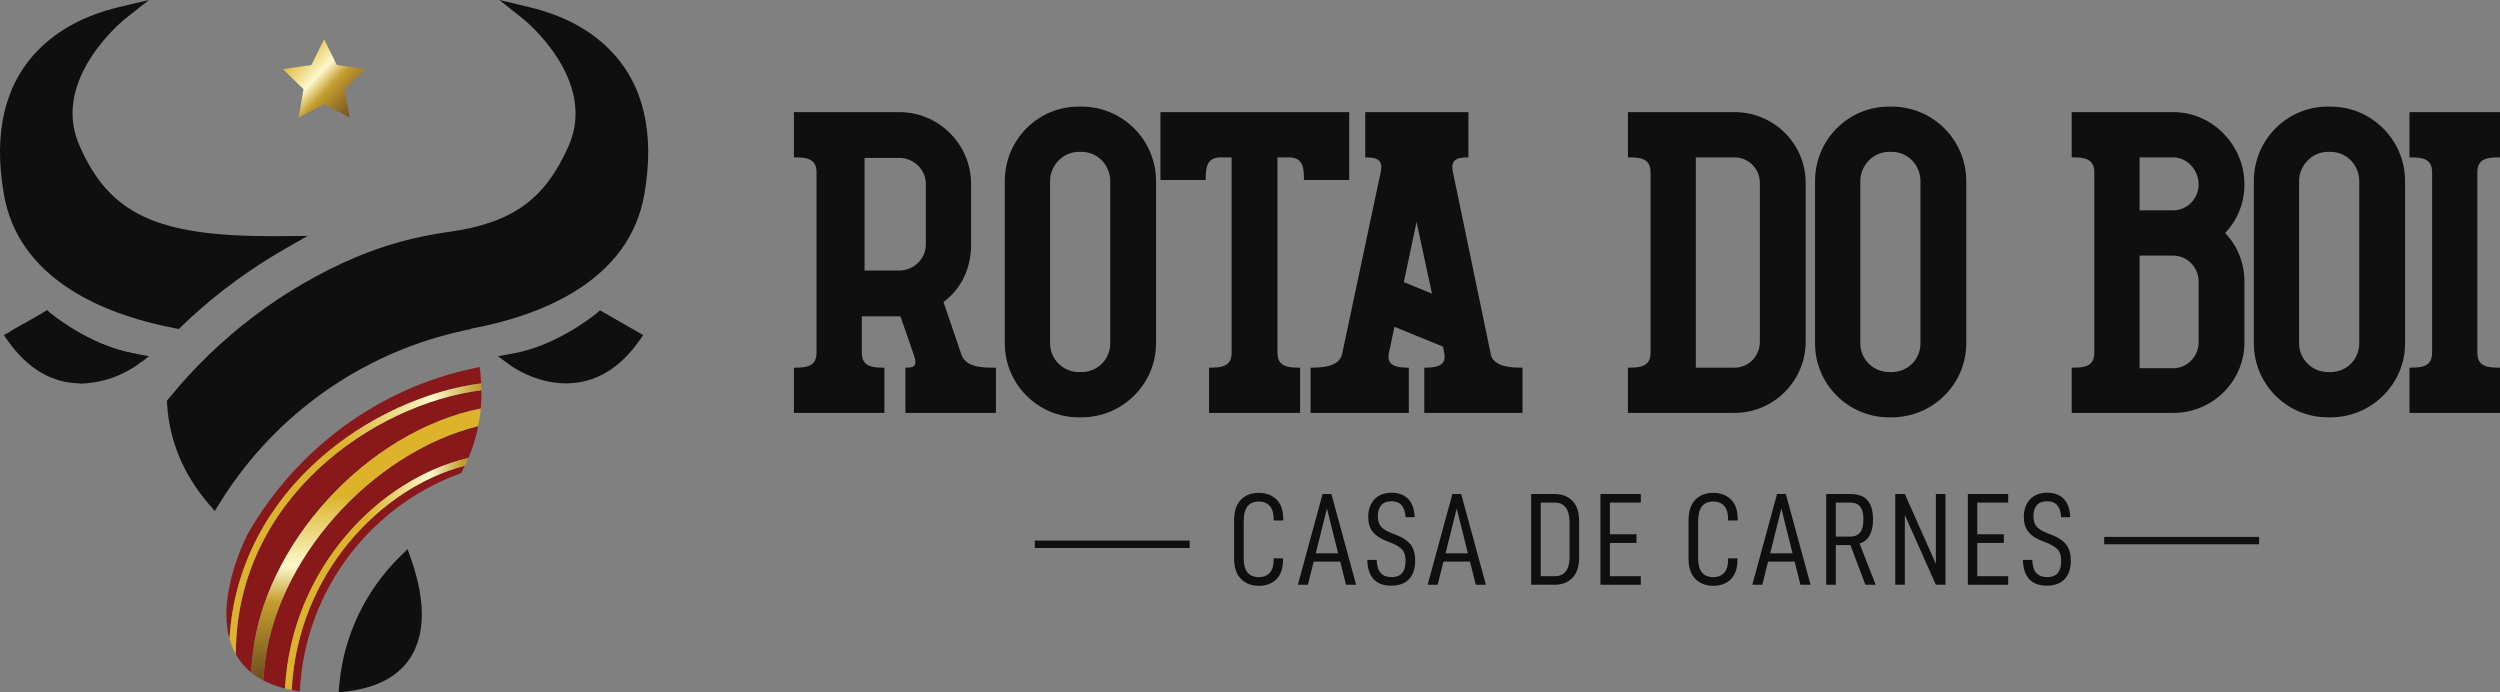 <?xml version="1.0" encoding="UTF-8"?><svg id="b" xmlns="http://www.w3.org/2000/svg" xmlns:xlink="http://www.w3.org/1999/xlink" viewBox="0 0 676.569 187.383"><rect x="0" y="0" width="676.569" height="187.383" fill="#808080" stroke="none"/><defs><style>.i{fill:#0f0f0f;}.j{fill:url(#h);}.k{clip-path:url(#g);}.l{fill:url(#f);}.m{fill:url(#e);}.n{fill:url(#d);}.o{fill:#89181a;}</style><linearGradient id="d" x1="99.003" y1="109.925" x2="99.003" y2="196.38" gradientTransform="matrix(1, 0, 0, 1, 0, 0)" gradientUnits="userSpaceOnUse"><stop offset=".279" stop-color="#dcb32a"/><stop offset=".5" stop-color="#fcf8cb"/><stop offset=".613" stop-color="#c59e2d"/><stop offset=".839" stop-color="#755321"/></linearGradient><linearGradient id="e" x1="77.005" y1="155.32" x2="155.593" y2="155.32" xlink:href="#d"/><linearGradient id="f" x1="61.993" y1="140.424" x2="172.174" y2="140.424" xlink:href="#d"/><clipPath id="g"><path class="i" d="M12.721,83.985l.795,.674c.103,.087,10.447,8.763,22.594,10.972l4.233,.77-3.468,2.546c-.267,.196-6.636,4.801-14.938,4.802h-.002c-7.81,0-14.526-3.95-19.961-11.739l-.921-1.321,11.67-6.703Z"/></clipPath><linearGradient id="h" x1="70.743" y1="7.251" x2="100.033" y2="34.874" xlink:href="#d"/></defs><g id="c"><g><g><g><path class="i" d="M110.289,148.608l-2.076,2.044c-9.358,9.214-15.172,21.447-16.373,34.447l-.211,2.285,2.278-.276c8.247-.999,14.073-4.156,17.317-9.383,4.924-7.936,2.737-18.72,.035-26.37l-.97-2.747Z"/><g><path class="o" d="M126.769,123.933c1.185-2.785,2.074-5.664,2.662-8.63-29.053,7.239-55.363,36.559-57.938,65.989-.045,.518-.167,1.75-.276,2.832,1.748,.918,3.722,1.646,5.914,2.186,1.808-32.752,25.763-56.865,49.639-62.377Z"/><path class="o" d="M68.255,178.43c2.706-30.937,31.15-61.751,61.851-67.874,.145-1.632,.204-3.288,.177-4.964-29.139,3.761-66.46,29.311-66.464,71.495,1.049,1.866,2.416,3.481,4.081,4.849,.034-.327,.066-.65,.101-.981,.089-.832,.179-1.674,.254-2.524Z"/><path class="o" d="M130.22,103.761c-.042-.791-.096-1.584-.175-2.384l-.206-2.06-2.025,.433c-25.291,5.411-47.366,21.584-60.565,44.373l-.064,.116c-.378,.714-8.499,16.284-5.071,28.657,2.379-40.824,39.212-65.469,68.105-69.134Z"/><path class="o" d="M78.939,186.707c.054,.01,.105,.023,.159,.033l2.024,.373,.159-2.052c.547-7.087,2.229-14,4.998-20.547,1.657-3.918,3.708-7.698,6.097-11.233,2.364-3.5,5.08-6.79,8.071-9.781,2.99-2.99,6.281-5.705,9.781-8.071,3.535-2.388,7.314-4.439,11.233-6.097,.862-.364,1.76-.721,2.668-1.06l.659-.246,.33-.621c.242-.455,.473-.913,.698-1.374-22.804,5.95-45.279,29.26-46.876,60.675Z"/><path class="n" d="M129.43,115.303c.309-1.559,.533-3.142,.676-4.747-30.701,6.122-59.146,36.937-61.851,67.874-.074,.85-.165,1.692-.254,2.524-.035,.331-.067,.654-.101,.981,.997,.819,2.101,1.551,3.316,2.189,.109-1.083,.231-2.315,.276-2.832,2.574-29.43,28.884-58.749,57.938-65.989Z"/><path class="m" d="M125.815,126.032c.338-.693,.654-1.393,.954-2.099-23.876,5.512-47.831,29.625-49.639,62.377,.589,.145,1.189,.279,1.809,.397,1.597-31.415,24.072-54.725,46.876-60.675Z"/><path class="l" d="M130.283,105.592c-.01-.607-.031-1.217-.063-1.83-28.894,3.666-65.726,28.31-68.105,69.134,.305,1.102,.692,2.181,1.195,3.219,.16,.331,.331,.654,.51,.972,.004-42.184,37.325-67.733,66.464-71.495Z"/></g><path class="i" d="M162.393,83.989l-.795,.674c-.103,.087-10.447,8.763-22.594,10.972l-4.233,.77,3.468,2.546c.267,.196,6.636,4.801,14.938,4.802h.002c7.81,0,14.526-3.95,19.961-11.739l.921-1.321-11.67-6.703Z"/><g><path class="i" d="M12.721,83.985l.795,.674c.103,.087,10.447,8.763,22.594,10.972l4.233,.77-3.468,2.546c-.267,.196-6.636,4.801-14.938,4.802h-.002c-7.81,0-14.526-3.95-19.961-11.739l-.921-1.321,11.67-6.703Z"/><g class="k"><path class="i" d="M25.442,104.925c-7.889-2.198-19.507-6.465-23.862-18.192-1.178-3.171-1.361-4.328-2.599-5.67"/><path class="i" d="M41.507,98.31c-5.952-1.072-16.099-3.31-22.917-8.269-2.599-1.89-4.253-3.308-6.322-5.01-2.612-2.149-2.656-3.732-3.499-5.163"/></g></g><path class="i" d="M19.131,78.397c7.452,4.764,16.974,8.282,28.302,10.458l.943,.181,.691-.666c7.195-6.935,15.158-13.128,23.668-18.407,1.428-.886,2.892-1.758,4.353-2.593l6.166-3.526-7.102,.066c-.805,.008-1.601,.011-2.382,.011-31.392,0-44.087-5.945-52.246-24.468-3.287-7.463-2.286-15.445,2.977-23.723,4.045-6.363,9.204-10.507,9.254-10.547L40.289,0l-8.113,1.932c-9.058,2.157-16.412,6.068-21.857,11.626C1.269,22.794-1.85,35.929,1.048,52.597c1.849,10.632,7.933,19.312,18.083,25.801Z"/><path class="i" d="M165.105,13.558c-5.445-5.558-12.799-9.469-21.857-11.626l-8.113-1.932,6.533,5.184c.203,.161,20.158,16.276,12.231,34.27-6.432,14.602-15.294,20.929-32.698,23.344-8.761,1.216-17.17,3.52-24.994,6.849-19.563,8.323-37.056,21.557-50.588,38.273l-.452,.558,.043,.717c.595,10.032,4.387,19.178,11.27,27.184l1.65,1.919,1.33-2.154c.734-1.189,1.5-2.374,2.275-3.522,3.687-5.458,7.92-10.588,12.583-15.25,4.662-4.663,9.793-8.896,15.25-12.582,5.51-3.723,11.401-6.92,17.509-9.504,5.886-2.489,12.043-4.436,18.299-5.786l2.067-.446-.031-.088c10.864-2.026,20.107-5.29,27.499-9.714,10.982-6.573,17.531-15.541,19.464-26.655,2.899-16.667-.22-29.802-9.27-39.039Z"/></g><polygon class="j" points="87.712 10.622 91.153 17.595 98.849 18.713 93.281 24.142 94.595 31.806 87.712 28.187 80.829 31.806 82.143 24.142 76.575 18.713 84.27 17.595 87.712 10.622"/></g><g><g><g><path class="i" d="M333.983,151.099v-10.25c0-2.491,.611-4.359,1.833-5.605,1.222-1.245,2.841-1.868,4.857-1.868,1.946,0,3.535,.593,4.769,1.779,1.233,1.186,1.85,2.977,1.85,5.374v.32h-2.598v-.249c0-1.685-.362-2.919-1.085-3.701-.724-.783-1.691-1.175-2.901-1.175-1.376,0-2.408,.433-3.096,1.3-.688,.866-1.032,2.224-1.032,4.075v10.036c0,3.369,1.376,5.054,4.128,5.054,1.234,0,2.207-.392,2.919-1.175,.711-.783,1.067-1.981,1.067-3.594v-.32h2.527v.356c0,2.372-.605,4.146-1.815,5.32-1.21,1.175-2.776,1.761-4.698,1.761-2.016,0-3.641-.622-4.875-1.868-1.234-1.245-1.851-3.101-1.851-5.569Z"/><path class="i" d="M355.512,151.988l-1.566,6.263h-2.705l6.69-24.555h2.385l6.69,24.555h-2.74l-1.566-6.263h-7.188Zm3.594-14.378l-3.025,12.136h6.05l-3.025-12.136Z"/><path class="i" d="M370.031,151.526h2.527c.071,1.661,.445,2.853,1.121,3.576s1.643,1.086,2.9,1.086c1.281,0,2.236-.362,2.865-1.086,.628-.724,.943-1.833,.943-3.328,0-1.305-.279-2.289-.836-2.953s-1.56-1.293-3.007-1.886l-1.423-.57c-1.613-.64-2.824-1.459-3.63-2.456-.807-.996-1.21-2.336-1.21-4.021,0-1.992,.563-3.582,1.69-4.768,1.127-1.186,2.675-1.779,4.644-1.779,1.874,0,3.357,.551,4.448,1.654,1.092,1.104,1.685,2.758,1.78,4.964h-2.456c-.166-2.87-1.435-4.306-3.808-4.306-1.234,0-2.159,.356-2.776,1.067-.617,.712-.925,1.72-.925,3.026,0,1.162,.279,2.075,.837,2.74,.558,.664,1.512,1.257,2.865,1.779l1.459,.569c1.637,.641,2.87,1.483,3.701,2.527,.83,1.044,1.245,2.503,1.245,4.377,0,2.159-.558,3.826-1.673,5-1.115,1.175-2.728,1.761-4.84,1.761-2.088,0-3.672-.593-4.751-1.779-1.08-1.186-1.643-2.918-1.691-5.195Z"/><path class="i" d="M390.635,151.988l-1.566,6.263h-2.705l6.69-24.555h2.385l6.69,24.555h-2.74l-1.566-6.263h-7.188Zm3.594-14.378l-3.025,12.136h6.05l-3.025-12.136Z"/><path class="i" d="M420.74,133.696c1.993,0,3.594,.617,4.804,1.851,1.21,1.234,1.815,3.096,1.815,5.587v9.679c0,2.467-.605,4.324-1.815,5.57-1.21,1.245-2.812,1.868-4.804,1.868h-6.37v-24.555h6.37Zm2.972,20.961c.7-.854,1.05-2.123,1.05-3.808v-9.466c0-1.803-.344-3.149-1.032-4.039-.688-.89-1.685-1.334-2.989-1.334h-3.773v19.929h3.773c1.281,0,2.271-.427,2.972-1.281Z"/><path class="i" d="M435.685,144.586h7.189v2.349h-7.189v9.003h8.363v2.313h-10.925v-24.555h10.925v2.313h-8.363v8.576Z"/><path class="i" d="M456.964,151.099v-10.25c0-2.491,.612-4.359,1.833-5.605,1.221-1.245,2.841-1.868,4.857-1.868,1.946,0,3.535,.593,4.769,1.779,1.233,1.186,1.85,2.977,1.85,5.374v.32h-2.598v-.249c0-1.685-.362-2.919-1.085-3.701-.724-.783-1.691-1.175-2.901-1.175-1.375,0-2.408,.433-3.096,1.3-.688,.866-1.032,2.224-1.032,4.075v10.036c0,3.369,1.376,5.054,4.128,5.054,1.234,0,2.206-.392,2.919-1.175,.711-.783,1.067-1.981,1.067-3.594v-.32h2.527v.356c0,2.372-.605,4.146-1.815,5.32-1.21,1.175-2.776,1.761-4.698,1.761-2.016,0-3.641-.622-4.875-1.868-1.234-1.245-1.851-3.101-1.851-5.569Z"/><path class="i" d="M478.494,151.988l-1.566,6.263h-2.705l6.69-24.555h2.385l6.69,24.555h-2.74l-1.565-6.263h-7.188Zm3.594-14.378l-3.026,12.136h6.05l-3.025-12.136Z"/><path class="i" d="M496.82,147.504v10.747h-2.598v-24.555h6.477c2.159,0,3.73,.57,4.715,1.708,.985,1.139,1.477,2.883,1.477,5.232,0,3.511-1.211,5.67-3.63,6.476l4.341,11.139h-2.776l-4.056-10.747h-3.951Zm3.844-2.278c1.257,0,2.177-.386,2.758-1.157s.872-1.916,.872-3.434c0-1.542-.279-2.699-.836-3.47-.558-.771-1.489-1.156-2.794-1.156h-3.844v9.217h3.844Z"/><path class="i" d="M526.498,158.251h-2.599l-8.398-18.862v18.862h-2.598v-24.555h2.598l8.398,18.897v-18.897h2.599v24.555Z"/><path class="i" d="M535.109,144.586h7.189v2.349h-7.189v9.003h8.363v2.313h-10.925v-24.555h10.925v2.313h-8.363v8.576Z"/><path class="i" d="M547.457,151.526h2.527c.071,1.661,.445,2.853,1.121,3.576,.677,.724,1.644,1.086,2.901,1.086,1.282,0,2.236-.362,2.865-1.086,.628-.724,.943-1.833,.943-3.328,0-1.305-.279-2.289-.836-2.953-.558-.664-1.56-1.293-3.008-1.886l-1.423-.57c-1.613-.64-2.824-1.459-3.63-2.456-.808-.996-1.211-2.336-1.211-4.021,0-1.992,.563-3.582,1.69-4.768,1.127-1.186,2.675-1.779,4.644-1.779,1.874,0,3.357,.551,4.448,1.654s1.685,2.758,1.779,4.964h-2.455c-.166-2.87-1.435-4.306-3.808-4.306-1.234,0-2.159,.356-2.776,1.067-.617,.712-.925,1.72-.925,3.026,0,1.162,.279,2.075,.836,2.74,.558,.664,1.513,1.257,2.865,1.779l1.459,.569c1.638,.641,2.87,1.483,3.701,2.527,.83,1.044,1.245,2.503,1.245,4.377,0,2.159-.558,3.826-1.672,5-1.115,1.175-2.729,1.761-4.84,1.761-2.088,0-3.671-.593-4.75-1.779-1.08-1.186-1.643-2.918-1.691-5.195Z"/></g><rect class="i" x="569.459" y="145.301" width="41.914" height="1.997"/><rect class="i" x="280.051" y="146.299" width="41.914" height="1.997"/></g><g><path class="i" d="M214.855,99.499c3.137,0,6.124-.15,6.124-4.033V46.622c0-3.884-2.987-4.033-6.124-4.033v-12.249h28.53c10.755,0,19.418,8.814,19.418,19.419v16.43c0,6.871-2.987,12.249-7.468,15.535l4.929,14.489c1.494,3.435,6.273,3.286,9.261,3.286v12.248h-24.497v-12.248c2.241,0,3.286-.299,2.39-3.137l-3.734-10.754h-10.456v9.858c0,3.883,2.988,4.033,6.125,4.033v12.248h-24.497v-12.248Zm28.53-26.289c3.884,0,7.17-3.137,7.17-7.021v-16.43c0-3.884-3.286-7.021-7.17-7.021h-9.41v30.472h9.41Z"/><path class="i" d="M291.942,112.942c-11.053,0-20.016-8.962-20.016-20.015V49.012c0-11.203,8.962-20.165,20.016-20.165h.747c11.053,0,20.165,8.962,20.165,20.165v43.914c0,11.054-9.111,20.015-20.165,20.015h-.747Zm0-71.847c-4.183,0-7.767,3.584-7.767,7.917v43.914c0,4.331,3.585,7.767,7.767,7.767h.747c4.331,0,7.767-3.436,7.767-7.767V49.012c0-4.332-3.436-7.917-7.767-7.917h-.747Z"/><path class="i" d="M327.193,99.499c3.137,0,6.124-.15,6.124-4.033V42.589h-2.987c-3.884,0-4.033,2.987-4.033,6.124h-12.248V30.34h51.085v18.373h-12.248c0-3.137-.149-6.124-4.033-6.124h-3.136v52.877c0,3.883,2.987,4.033,6.124,4.033v12.248h-24.646v-12.248Z"/><path class="i" d="M354.678,99.499c2.988,0,7.618-.15,8.514-3.585l10.456-49.292c.747-3.436-1.046-4.033-4.182-4.033v-12.249h27.932v12.249c-3.137,0-4.929,.597-4.183,4.033l10.307,49.591c1.046,3.136,5.527,3.286,8.514,3.286v12.248h-26.588v-12.248c2.539,0,6.273-.15,5.377-4.033l-.299-1.644-13.145-5.377-1.494,7.021c-.896,3.883,2.838,4.033,5.377,4.033v12.248h-26.588v-12.248Zm32.862-20.016l-4.183-19.418-3.436,16.282,7.618,3.136Z"/><path class="i" d="M440.565,111.747v-12.248c3.137,0,6.124-.15,6.124-4.033V46.622c0-3.884-2.987-4.033-6.124-4.033v-12.249h28.829c10.604,0,19.268,8.515,19.268,19.119v43.019c0,10.605-8.664,19.269-19.268,19.269h-28.829Zm18.372-12.248h10.456c3.883,0,6.871-3.137,6.871-7.021V49.46c0-3.734-2.988-6.87-6.871-6.87h-10.456v56.91Z"/><path class="i" d="M511.218,112.942c-11.054,0-20.016-8.962-20.016-20.015V49.012c0-11.203,8.962-20.165,20.016-20.165h.747c11.054,0,20.164,8.962,20.164,20.165v43.914c0,11.054-9.11,20.015-20.164,20.015h-.747Zm0-71.847c-4.183,0-7.768,3.584-7.768,7.917v43.914c0,4.331,3.585,7.767,7.768,7.767h.747c4.331,0,7.767-3.436,7.767-7.767V49.012c0-4.332-3.436-7.917-7.767-7.917h-.747Z"/><path class="i" d="M602.183,63.053c3.287,3.436,5.228,8.066,5.228,13.144v16.431c0,10.605-8.664,19.119-19.268,19.119h-27.485v-12.248c3.137,0,6.124-.15,6.124-4.033V46.622c0-3.884-2.987-4.033-6.124-4.033v-12.249h27.485c10.604,0,19.268,8.962,19.268,19.568,0,5.078-1.942,9.709-5.228,13.145Zm-23.152-20.464v14.34h9.112c3.733,0,6.871-3.137,6.871-7.021s-3.138-7.319-6.871-7.319h-9.112Zm15.983,33.608c0-3.883-3.138-7.02-6.871-7.02h-9.112v30.471h9.112c3.733,0,6.871-3.136,6.871-7.02v-16.431Z"/><path class="i" d="M629.967,112.942c-11.054,0-20.016-8.962-20.016-20.015V49.012c0-11.203,8.962-20.165,20.016-20.165h.746c11.054,0,20.165,8.962,20.165,20.165v43.914c0,11.054-9.111,20.015-20.165,20.015h-.746Zm0-71.847c-4.183,0-7.768,3.584-7.768,7.917v43.914c0,4.331,3.585,7.767,7.768,7.767h.746c4.331,0,7.767-3.436,7.767-7.767V49.012c0-4.332-3.436-7.917-7.767-7.917h-.746Z"/><path class="i" d="M652.073,99.499c3.137,0,6.124-.15,6.124-4.033V46.622c0-3.884-2.987-4.033-6.124-4.033v-12.249h24.496v12.249c-3.136,0-6.124,.149-6.124,4.033v48.844c0,3.883,2.988,4.033,6.124,4.033v12.248h-24.496v-12.248Z"/></g></g></g></g></svg>